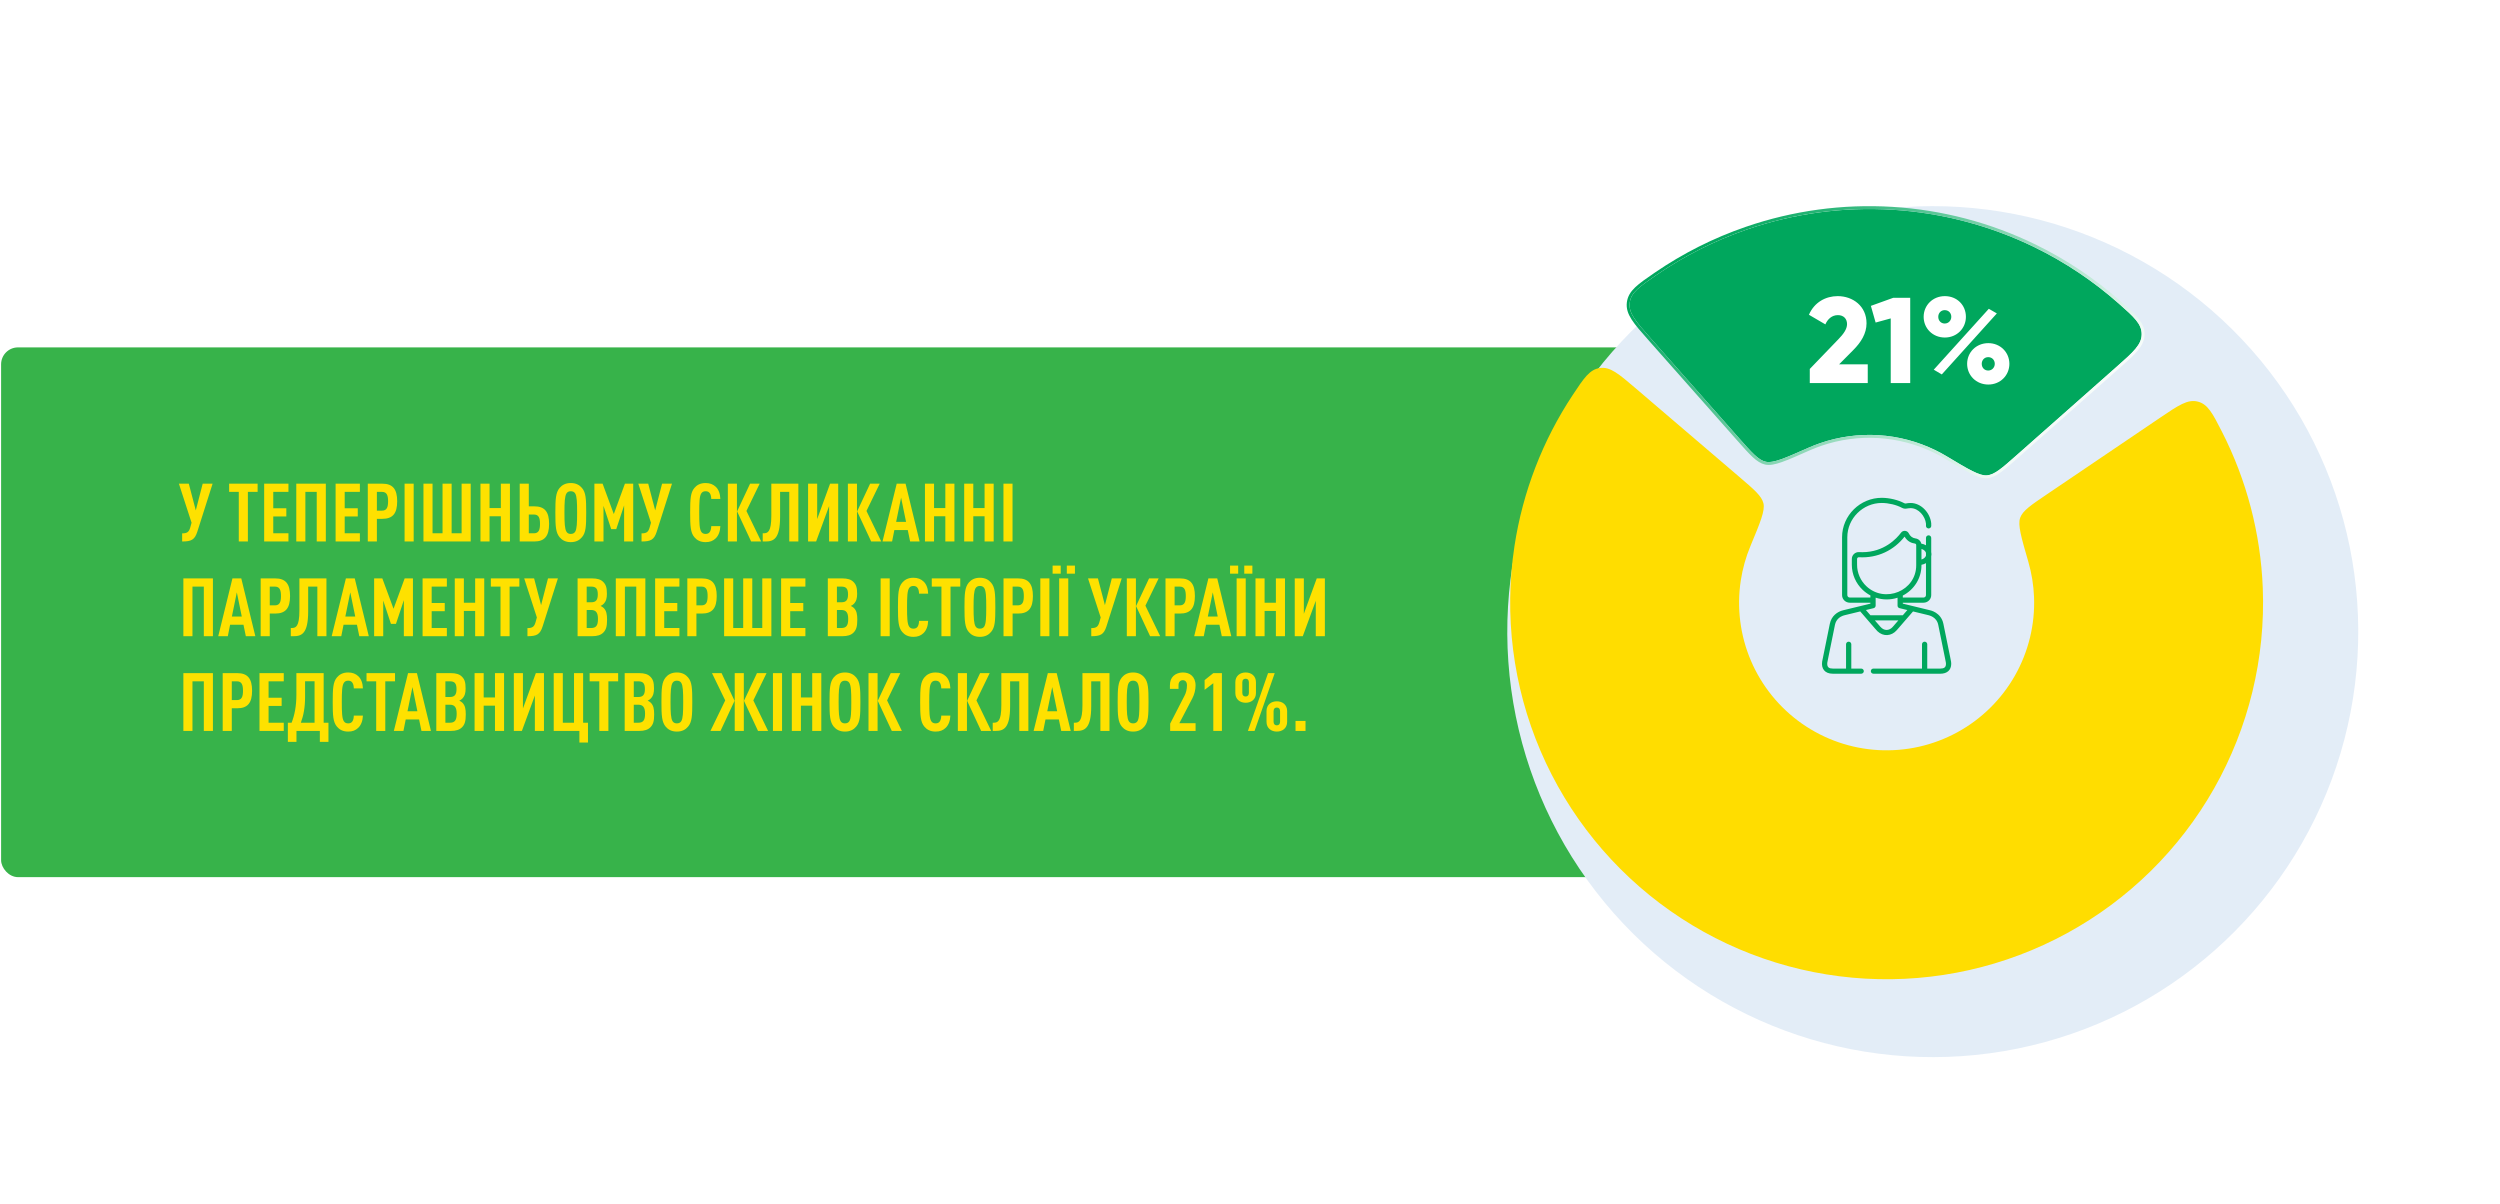 <?xml version="1.0" encoding="UTF-8"?> <svg xmlns="http://www.w3.org/2000/svg" width="739" height="356" viewBox="0 0 739 356" fill="none"> <rect x="0.325" y="102.689" width="637.978" height="156.594" rx="5" fill="#37B34A"></rect> <path d="M62.843 142.976H59.915L57.875 150.872L55.811 142.976H52.883L56.627 154.52L56.243 155.912C55.859 157.256 55.331 157.664 53.843 157.664V160.064C56.579 160.064 57.563 159.56 58.331 157.16L62.843 142.976ZM76.153 145.4V142.976H67.729V145.4H70.585V160.064H73.273V145.4H76.153ZM85.263 160.064V157.64H80.775V152.672H84.639V150.248H80.775V145.4H85.263V142.976H78.087V160.064H85.263ZM96.314 160.064V142.976H87.578V160.064H90.266V145.4H93.626V160.064H96.314ZM106.38 160.064V157.64H101.892V152.672H105.756V150.248H101.892V145.4H106.38V142.976H99.204V160.064H106.38ZM117.407 148.184C117.407 144.608 116.111 142.976 113.015 142.976H108.719V160.064H111.407V153.368H113.015C116.111 153.368 117.407 151.76 117.407 148.184ZM114.719 148.184C114.719 149.912 114.359 150.944 112.919 150.944H111.407V145.4H112.919C114.359 145.4 114.719 146.456 114.719 148.184ZM122.282 160.064V142.976H119.594V160.064H122.282ZM139.141 160.064V142.976H136.453V157.64H133.501V142.976H130.813V157.64H127.861V142.976H125.173V160.064H139.141ZM150.736 160.064V142.976H148.048V150.176H144.712V142.976H142.024V160.064H144.712V152.6H148.048V160.064H150.736ZM162.314 154.856C162.314 151.28 161.018 149.672 157.922 149.672H156.314V142.976H153.626V160.064H157.922C161.018 160.064 162.314 158.432 162.314 154.856ZM159.626 154.856C159.626 156.584 159.266 157.64 157.826 157.64H156.314V152.096H157.826C159.266 152.096 159.626 153.128 159.626 154.856ZM173.282 151.52C173.282 147.464 173.186 145.592 172.034 144.248C171.338 143.408 170.306 142.784 168.722 142.784C167.138 142.784 166.106 143.408 165.41 144.248C164.282 145.616 164.162 147.464 164.162 151.52C164.162 155.576 164.282 157.424 165.41 158.792C166.106 159.632 167.138 160.256 168.722 160.256C170.306 160.256 171.338 159.632 172.034 158.792C173.186 157.448 173.282 155.576 173.282 151.52ZM170.594 151.52C170.594 154.64 170.522 156.368 170.018 157.184C169.778 157.568 169.37 157.832 168.722 157.832C168.074 157.832 167.69 157.568 167.45 157.184C166.946 156.368 166.85 154.64 166.85 151.52C166.85 148.4 166.946 146.672 167.45 145.856C167.69 145.472 168.074 145.208 168.722 145.208C169.37 145.208 169.778 145.472 170.018 145.856C170.522 146.672 170.594 148.4 170.594 151.52ZM187.176 160.064V142.976H184.728L181.44 151.952L178.128 142.976H175.704V160.064H178.392V149.528L180.672 156.416H182.16L184.488 149.408V160.064H187.176ZM198.64 142.976H195.712L193.672 150.872L191.608 142.976H188.68L192.424 154.52L192.04 155.912C191.656 157.256 191.128 157.664 189.64 157.664V160.064C192.376 160.064 193.36 159.56 194.128 157.16L198.64 142.976ZM212.934 155.528H210.246C210.222 156.152 210.126 156.776 209.838 157.208C209.598 157.592 209.214 157.832 208.566 157.832C207.918 157.832 207.534 157.568 207.294 157.184C206.766 156.368 206.694 154.64 206.694 151.52C206.694 148.4 206.766 146.672 207.294 145.856C207.534 145.472 207.918 145.208 208.566 145.208C209.214 145.208 209.598 145.448 209.838 145.832C210.126 146.24 210.222 146.864 210.246 147.488H212.934C212.886 145.976 212.43 144.68 211.566 143.888C210.798 143.168 209.862 142.784 208.566 142.784C206.982 142.784 205.95 143.408 205.254 144.248C204.126 145.592 204.006 147.464 204.006 151.52C204.006 155.576 204.126 157.448 205.254 158.792C205.95 159.632 206.982 160.256 208.566 160.256C209.862 160.256 210.75 159.896 211.518 159.176C212.382 158.384 212.886 157.064 212.934 155.528ZM225.013 160.064L220.645 151.04L224.557 142.976H221.725L217.885 151.16L222.037 160.064H225.013ZM217.837 160.064V142.976H215.149V160.064H217.837ZM235.995 160.064V142.976H228.003V152.456C228.003 157.304 226.923 157.64 225.699 157.64H225.459V160.064H226.251C228.651 160.064 230.595 159.344 230.595 152.768V145.4H233.307V160.064H235.995ZM241.244 160.064L245.084 149.6V160.064H247.772V142.976H245.372L241.556 153.44V142.976H238.868V160.064H241.244ZM260.497 160.064L256.129 151.04L260.041 142.976H257.209L253.369 151.16L257.521 160.064H260.497ZM253.321 160.064V142.976H250.633V160.064H253.321ZM271.836 160.064L267.684 142.976H265.068L260.868 160.064H263.7L264.372 156.68H268.332L269.028 160.064H271.836ZM267.828 154.256H264.9L266.364 147.104L267.828 154.256ZM282.127 160.064V142.976H279.439V150.176H276.103V142.976H273.415V160.064H276.103V152.6H279.439V160.064H282.127ZM293.728 160.064V142.976H291.04V150.176H287.704V142.976H285.016V160.064H287.704V152.6H291.04V160.064H293.728ZM299.306 160.064V142.976H296.618V160.064H299.306ZM62.939 188.064V170.976H54.203V188.064H56.891V173.4H60.251V188.064H62.939ZM75.477 188.064L71.325 170.976H68.709L64.509 188.064H67.341L68.013 184.68H71.973L72.669 188.064H75.477ZM71.469 182.256H68.541L70.005 175.104L71.469 182.256ZM85.743 176.184C85.743 172.608 84.447 170.976 81.351 170.976H77.055V188.064H79.743V181.368H81.351C84.447 181.368 85.743 179.76 85.743 176.184ZM83.055 176.184C83.055 177.912 82.695 178.944 81.255 178.944H79.743V173.4H81.255C82.695 173.4 83.055 174.456 83.055 176.184ZM96.495 188.064V170.976H88.503V180.456C88.503 185.304 87.423 185.64 86.199 185.64H85.959V188.064H86.751C89.151 188.064 91.095 187.344 91.095 180.768V173.4H93.807V188.064H96.495ZM109.016 188.064L104.864 170.976H102.248L98.048 188.064H100.88L101.552 184.68H105.512L106.208 188.064H109.016ZM105.008 182.256H102.08L103.544 175.104L105.008 182.256ZM122.066 188.064V170.976H119.618L116.33 179.952L113.018 170.976H110.594V188.064H113.282V177.528L115.562 184.416H117.05L119.378 177.408V188.064H122.066ZM132.091 188.064V185.64H127.603V180.672H131.467V178.248H127.603V173.4H132.091V170.976H124.915V188.064H132.091ZM143.142 188.064V170.976H140.454V178.176H137.118V170.976H134.43V188.064H137.118V180.6H140.454V188.064H143.142ZM153.52 173.4V170.976H145.096V173.4H147.952V188.064H150.64V173.4H153.52ZM164.914 170.976H161.986L159.946 178.872L157.882 170.976H154.954L158.698 182.52L158.314 183.912C157.93 185.256 157.402 185.664 155.914 185.664V188.064C158.65 188.064 159.634 187.56 160.402 185.16L164.914 170.976ZM179.447 183.168C179.447 181.584 179.255 180.552 178.463 179.736C178.223 179.496 177.887 179.28 177.527 179.112C177.887 178.968 178.175 178.752 178.415 178.512C179.207 177.696 179.399 176.76 179.399 175.536C179.399 173.688 179.111 172.824 178.319 172.032C177.623 171.312 176.591 170.976 175.007 170.976H170.735V188.064H174.983C176.591 188.064 177.623 187.704 178.343 186.984C179.159 186.144 179.447 185.184 179.447 183.168ZM176.759 182.976C176.759 184.968 176.159 185.64 174.719 185.64H173.423V180.312H174.719C176.159 180.312 176.759 181.08 176.759 182.976ZM176.711 175.704C176.711 177.336 176.159 178.032 174.767 178.032H173.423V173.4H174.767C176.159 173.4 176.711 174.024 176.711 175.704ZM190.767 188.064V170.976H182.031V188.064H184.719V173.4H188.079V188.064H190.767ZM200.833 188.064V185.64H196.345V180.672H200.209V178.248H196.345V173.4H200.833V170.976H193.657V188.064H200.833ZM211.861 176.184C211.861 172.608 210.565 170.976 207.469 170.976H203.173V188.064H205.861V181.368H207.469C210.565 181.368 211.861 179.76 211.861 176.184ZM209.173 176.184C209.173 177.912 208.813 178.944 207.373 178.944H205.861V173.4H207.373C208.813 173.4 209.173 174.456 209.173 176.184ZM228.016 188.064V170.976H225.328V185.64H222.376V170.976H219.688V185.64H216.736V170.976H214.048V188.064H228.016ZM238.075 188.064V185.64H233.587V180.672H237.451V178.248H233.587V173.4H238.075V170.976H230.899V188.064H238.075ZM253.416 183.168C253.416 181.584 253.224 180.552 252.432 179.736C252.192 179.496 251.856 179.28 251.496 179.112C251.856 178.968 252.144 178.752 252.384 178.512C253.176 177.696 253.368 176.76 253.368 175.536C253.368 173.688 253.08 172.824 252.288 172.032C251.592 171.312 250.56 170.976 248.976 170.976H244.704V188.064H248.952C250.56 188.064 251.592 187.704 252.312 186.984C253.128 186.144 253.416 185.184 253.416 183.168ZM250.728 182.976C250.728 184.968 250.128 185.64 248.688 185.64H247.392V180.312H248.688C250.128 180.312 250.728 181.08 250.728 182.976ZM250.68 175.704C250.68 177.336 250.128 178.032 248.736 178.032H247.392V173.4H248.736C250.128 173.4 250.68 174.024 250.68 175.704ZM263.001 188.064V170.976H260.313V188.064H263.001ZM274.363 183.528H271.675C271.651 184.152 271.555 184.776 271.267 185.208C271.027 185.592 270.643 185.832 269.995 185.832C269.347 185.832 268.963 185.568 268.723 185.184C268.195 184.368 268.123 182.64 268.123 179.52C268.123 176.4 268.195 174.672 268.723 173.856C268.963 173.472 269.347 173.208 269.995 173.208C270.643 173.208 271.027 173.448 271.267 173.832C271.555 174.24 271.651 174.864 271.675 175.488H274.363C274.315 173.976 273.859 172.68 272.995 171.888C272.227 171.168 271.291 170.784 269.995 170.784C268.411 170.784 267.379 171.408 266.683 172.248C265.555 173.592 265.435 175.464 265.435 179.52C265.435 183.576 265.555 185.448 266.683 186.792C267.379 187.632 268.411 188.256 269.995 188.256C271.291 188.256 272.179 187.896 272.947 187.176C273.811 186.384 274.315 185.064 274.363 183.528ZM283.856 173.4V170.976H275.432V173.4H278.288V188.064H280.976V173.4H283.856ZM294.219 179.52C294.219 175.464 294.123 173.592 292.971 172.248C292.275 171.408 291.243 170.784 289.659 170.784C288.075 170.784 287.043 171.408 286.347 172.248C285.219 173.616 285.099 175.464 285.099 179.52C285.099 183.576 285.219 185.424 286.347 186.792C287.043 187.632 288.075 188.256 289.659 188.256C291.243 188.256 292.275 187.632 292.971 186.792C294.123 185.448 294.219 183.576 294.219 179.52ZM291.531 179.52C291.531 182.64 291.459 184.368 290.955 185.184C290.715 185.568 290.307 185.832 289.659 185.832C289.011 185.832 288.627 185.568 288.387 185.184C287.883 184.368 287.787 182.64 287.787 179.52C287.787 176.4 287.883 174.672 288.387 173.856C288.627 173.472 289.011 173.208 289.659 173.208C290.307 173.208 290.715 173.472 290.955 173.856C291.459 174.672 291.531 176.4 291.531 179.52ZM305.329 176.184C305.329 172.608 304.033 170.976 300.937 170.976H296.641V188.064H299.329V181.368H300.937C304.033 181.368 305.329 179.76 305.329 176.184ZM302.641 176.184C302.641 177.912 302.281 178.944 300.841 178.944H299.329V173.4H300.841C302.281 173.4 302.641 174.456 302.641 176.184ZM310.204 188.064V170.976H307.516V188.064H310.204ZM315.782 188.064V170.976H313.094V188.064H315.782ZM317.75 169.584V167.184H315.35V169.584H317.75ZM313.55 169.584V167.184H311.15V169.584H313.55ZM331.578 170.976H328.65L326.61 178.872L324.546 170.976H321.618L325.362 182.52L324.978 183.912C324.594 185.256 324.066 185.664 322.578 185.664V188.064C325.314 188.064 326.298 187.56 327.066 185.16L331.578 170.976ZM342.95 188.064L338.582 179.04L342.494 170.976H339.662L335.822 179.16L339.974 188.064H342.95ZM335.774 188.064V170.976H333.086V188.064H335.774ZM353.212 176.184C353.212 172.608 351.916 170.976 348.82 170.976H344.524V188.064H347.212V181.368H348.82C351.916 181.368 353.212 179.76 353.212 176.184ZM350.524 176.184C350.524 177.912 350.164 178.944 348.724 178.944H347.212V173.4H348.724C350.164 173.4 350.524 174.456 350.524 176.184ZM363.969 188.064L359.817 170.976H357.201L353.001 188.064H355.833L356.505 184.68H360.465L361.161 188.064H363.969ZM359.961 182.256H357.033L358.497 175.104L359.961 182.256ZM368.236 188.064V170.976H365.548V188.064H368.236ZM370.204 169.584V167.184H367.804V169.584H370.204ZM366.004 169.584V167.184H363.604V169.584H366.004ZM379.838 188.064V170.976H377.15V178.176H373.814V170.976H371.126V188.064H373.814V180.6H377.15V188.064H379.838ZM385.103 188.064L388.943 177.6V188.064H391.631V170.976H389.231L385.415 181.44V170.976H382.727V188.064H385.103ZM62.939 216.064V198.976H54.203V216.064H56.891V201.4H60.251V216.064H62.939ZM74.517 204.184C74.517 200.608 73.221 198.976 70.125 198.976H65.829V216.064H68.517V209.368H70.125C73.221 209.368 74.517 207.76 74.517 204.184ZM71.829 204.184C71.829 205.912 71.469 206.944 70.029 206.944H68.517V201.4H70.029C71.469 201.4 71.829 202.456 71.829 204.184ZM83.88 216.064V213.64H79.392V208.672H83.256V206.248H79.392V201.4H83.88V198.976H76.704V216.064H83.88ZM97.091 219.304V213.64H95.675V198.976H87.611V205.36C87.611 208.744 87.083 211.384 86.195 213.64H85.091V219.304H87.635V216.064H94.547V219.304H97.091ZM92.987 213.64H88.931C89.723 211.504 90.179 209.104 90.179 206.032V201.376H92.987V213.64ZM107.277 211.528H104.589C104.565 212.152 104.469 212.776 104.181 213.208C103.941 213.592 103.557 213.832 102.909 213.832C102.261 213.832 101.877 213.568 101.637 213.184C101.109 212.368 101.037 210.64 101.037 207.52C101.037 204.4 101.109 202.672 101.637 201.856C101.877 201.472 102.261 201.208 102.909 201.208C103.557 201.208 103.941 201.448 104.181 201.832C104.469 202.24 104.565 202.864 104.589 203.488H107.277C107.229 201.976 106.773 200.68 105.909 199.888C105.141 199.168 104.205 198.784 102.909 198.784C101.325 198.784 100.293 199.408 99.597 200.248C98.469 201.592 98.349 203.464 98.349 207.52C98.349 211.576 98.469 213.448 99.597 214.792C100.293 215.632 101.325 216.256 102.909 216.256C104.205 216.256 105.093 215.896 105.861 215.176C106.725 214.384 107.229 213.064 107.277 211.528ZM116.77 201.4V198.976H108.346V201.4H111.202V216.064H113.89V201.4H116.77ZM127.391 216.064L123.239 198.976H120.623L116.423 216.064H119.255L119.927 212.68H123.887L124.583 216.064H127.391ZM123.383 210.256H120.455L121.919 203.104L123.383 210.256ZM137.681 211.168C137.681 209.584 137.489 208.552 136.697 207.736C136.457 207.496 136.121 207.28 135.761 207.112C136.121 206.968 136.409 206.752 136.649 206.512C137.441 205.696 137.633 204.76 137.633 203.536C137.633 201.688 137.345 200.824 136.553 200.032C135.857 199.312 134.825 198.976 133.241 198.976H128.969V216.064H133.217C134.825 216.064 135.857 215.704 136.577 214.984C137.393 214.144 137.681 213.184 137.681 211.168ZM134.993 210.976C134.993 212.968 134.393 213.64 132.953 213.64H131.657V208.312H132.953C134.393 208.312 134.993 209.08 134.993 210.976ZM134.945 203.704C134.945 205.336 134.393 206.032 133.001 206.032H131.657V201.4H133.001C134.393 201.4 134.945 202.024 134.945 203.704ZM149.002 216.064V198.976H146.314V206.176H142.978V198.976H140.29V216.064H142.978V208.6H146.314V216.064H149.002ZM154.267 216.064L158.107 205.6V216.064H160.795V198.976H158.395L154.579 209.44V198.976H151.891V216.064H154.267ZM173.808 219.496V213.64H172.368V198.976H169.68V213.64H166.368V198.976H163.68V216.064H171.264V219.496H173.808ZM182.723 201.4V198.976H174.299V201.4H177.155V216.064H179.843V201.4H182.723ZM193.369 211.168C193.369 209.584 193.177 208.552 192.385 207.736C192.145 207.496 191.809 207.28 191.449 207.112C191.809 206.968 192.097 206.752 192.337 206.512C193.129 205.696 193.321 204.76 193.321 203.536C193.321 201.688 193.033 200.824 192.241 200.032C191.545 199.312 190.513 198.976 188.929 198.976H184.657V216.064H188.905C190.513 216.064 191.545 215.704 192.265 214.984C193.081 214.144 193.369 213.184 193.369 211.168ZM190.681 210.976C190.681 212.968 190.081 213.64 188.641 213.64H187.345V208.312H188.641C190.081 208.312 190.681 209.08 190.681 210.976ZM190.633 203.704C190.633 205.336 190.081 206.032 188.689 206.032H187.345V201.4H188.689C190.081 201.4 190.633 202.024 190.633 203.704ZM204.641 207.52C204.641 203.464 204.545 201.592 203.393 200.248C202.697 199.408 201.665 198.784 200.081 198.784C198.497 198.784 197.465 199.408 196.769 200.248C195.641 201.616 195.521 203.464 195.521 207.52C195.521 211.576 195.641 213.424 196.769 214.792C197.465 215.632 198.497 216.256 200.081 216.256C201.665 216.256 202.697 215.632 203.393 214.792C204.545 213.448 204.641 211.576 204.641 207.52ZM201.953 207.52C201.953 210.64 201.881 212.368 201.377 213.184C201.137 213.568 200.729 213.832 200.081 213.832C199.433 213.832 199.049 213.568 198.809 213.184C198.305 212.368 198.209 210.64 198.209 207.52C198.209 204.4 198.305 202.672 198.809 201.856C199.049 201.472 199.433 201.208 200.081 201.208C200.729 201.208 201.137 201.472 201.377 201.856C201.881 202.672 201.953 204.4 201.953 207.52ZM227.048 216.064L222.68 207.04L226.592 198.976H223.76L219.92 207.16L224.072 216.064H227.048ZM212.984 216.064L217.136 207.16L213.296 198.976H210.464L214.376 207.04L210.008 216.064H212.984ZM219.872 216.064V198.976H217.184V216.064H219.872ZM231.173 216.064V198.976H228.485V216.064H231.173ZM242.775 216.064V198.976H240.087V206.176H236.751V198.976H234.063V216.064H236.751V208.6H240.087V216.064H242.775ZM254.329 207.52C254.329 203.464 254.233 201.592 253.081 200.248C252.385 199.408 251.353 198.784 249.769 198.784C248.185 198.784 247.153 199.408 246.457 200.248C245.329 201.616 245.209 203.464 245.209 207.52C245.209 211.576 245.329 213.424 246.457 214.792C247.153 215.632 248.185 216.256 249.769 216.256C251.353 216.256 252.385 215.632 253.081 214.792C254.233 213.448 254.329 211.576 254.329 207.52ZM251.641 207.52C251.641 210.64 251.569 212.368 251.065 213.184C250.825 213.568 250.417 213.832 249.769 213.832C249.121 213.832 248.737 213.568 248.497 213.184C247.993 212.368 247.897 210.64 247.897 207.52C247.897 204.4 247.993 202.672 248.497 201.856C248.737 201.472 249.121 201.208 249.769 201.208C250.417 201.208 250.825 201.472 251.065 201.856C251.569 202.672 251.641 204.4 251.641 207.52ZM266.591 216.064L262.223 207.04L266.135 198.976H263.303L259.463 207.16L263.615 216.064H266.591ZM259.415 216.064V198.976H256.727V216.064H259.415ZM280.926 211.528H278.238C278.214 212.152 278.118 212.776 277.83 213.208C277.59 213.592 277.206 213.832 276.558 213.832C275.91 213.832 275.526 213.568 275.286 213.184C274.758 212.368 274.686 210.64 274.686 207.52C274.686 204.4 274.758 202.672 275.286 201.856C275.526 201.472 275.91 201.208 276.558 201.208C277.206 201.208 277.59 201.448 277.83 201.832C278.118 202.24 278.214 202.864 278.238 203.488H280.926C280.878 201.976 280.422 200.68 279.558 199.888C278.79 199.168 277.854 198.784 276.558 198.784C274.974 198.784 273.942 199.408 273.246 200.248C272.118 201.592 271.998 203.464 271.998 207.52C271.998 211.576 272.118 213.448 273.246 214.792C273.942 215.632 274.974 216.256 276.558 216.256C277.854 216.256 278.742 215.896 279.51 215.176C280.374 214.384 280.878 213.064 280.926 211.528ZM293.005 216.064L288.637 207.04L292.549 198.976H289.717L285.877 207.16L290.029 216.064H293.005ZM285.829 216.064V198.976H283.141V216.064H285.829ZM303.987 216.064V198.976H295.995V208.456C295.995 213.304 294.915 213.64 293.691 213.64H293.451V216.064H294.243C296.643 216.064 298.587 215.344 298.587 208.768V201.4H301.299V216.064H303.987ZM316.508 216.064L312.356 198.976H309.74L305.54 216.064H308.372L309.044 212.68H313.004L313.7 216.064H316.508ZM312.5 210.256H309.572L311.036 203.104L312.5 210.256ZM327.963 216.064V198.976H319.971V208.456C319.971 213.304 318.891 213.64 317.667 213.64H317.427V216.064H318.219C320.619 216.064 322.563 215.344 322.563 208.768V201.4H325.275V216.064H327.963ZM339.501 207.52C339.501 203.464 339.405 201.592 338.253 200.248C337.557 199.408 336.525 198.784 334.941 198.784C333.357 198.784 332.325 199.408 331.629 200.248C330.501 201.616 330.381 203.464 330.381 207.52C330.381 211.576 330.501 213.424 331.629 214.792C332.325 215.632 333.357 216.256 334.941 216.256C336.525 216.256 337.557 215.632 338.253 214.792C339.405 213.448 339.501 211.576 339.501 207.52ZM336.813 207.52C336.813 210.64 336.741 212.368 336.237 213.184C335.997 213.568 335.589 213.832 334.941 213.832C334.293 213.832 333.909 213.568 333.669 213.184C333.165 212.368 333.069 210.64 333.069 207.52C333.069 204.4 333.165 202.672 333.669 201.856C333.909 201.472 334.293 201.208 334.941 201.208C335.589 201.208 335.997 201.472 336.237 201.856C336.741 202.672 336.813 204.4 336.813 207.52ZM353.412 216.064V213.784H348.612L352.476 206.392C353.028 205.336 353.412 203.896 353.412 202.648C353.412 201.28 352.956 200.32 352.284 199.696C351.588 199.048 350.676 198.784 349.644 198.784C348.612 198.784 347.556 199.144 346.884 199.792C346.212 200.44 345.828 201.256 345.828 202.624V203.632H348.372V202.528C348.372 201.544 348.948 201.064 349.644 201.064C350.34 201.064 350.868 201.568 350.868 202.552C350.868 203.8 350.556 204.88 350.172 205.6L345.9 213.904V216.064H353.412ZM361.196 216.064V198.976H358.652L356.084 201.04V203.92L358.652 201.952V216.064H361.196ZM380.477 213.376V210.184C380.477 208.288 379.061 207.304 377.429 207.304C375.797 207.304 374.381 208.288 374.381 210.184V213.376C374.381 215.272 375.797 216.256 377.429 216.256C379.061 216.256 380.477 215.272 380.477 213.376ZM371.261 204.856V201.664C371.261 199.768 369.845 198.784 368.213 198.784C366.581 198.784 365.165 199.768 365.165 201.664V204.856C365.165 206.752 366.581 207.736 368.213 207.736C369.845 207.736 371.261 206.752 371.261 204.856ZM376.805 198.976H374.837L368.885 216.064H370.853L376.805 198.976ZM369.173 204.808C369.173 205.552 368.789 205.888 368.213 205.888C367.637 205.888 367.229 205.552 367.229 204.808V201.712C367.229 200.968 367.637 200.632 368.213 200.632C368.789 200.632 369.173 200.968 369.173 201.712V204.808ZM378.389 213.328C378.389 214.072 378.005 214.408 377.429 214.408C376.853 214.408 376.469 214.072 376.469 213.328V210.232C376.469 209.488 376.853 209.152 377.429 209.152C378.005 209.152 378.389 209.488 378.389 210.232V213.328ZM385.911 216.064V213.112H382.959V216.064H385.911Z" fill="#FEE100"></path> <g filter="url(#filter0_d)"> <circle cx="557.685" cy="178.186" r="125.774" transform="rotate(138.511 557.685 178.186)" fill="#E3EDF7"></circle> </g> <g filter="url(#filter1_ii)"> <path d="M638.544 123.466C643.979 119.787 646.697 117.948 649.674 118.714C652.651 119.48 654.027 122.173 656.779 127.558C664.088 141.865 668.238 157.635 668.876 173.795C669.694 194.516 664.706 215.054 654.474 233.091C644.242 251.128 629.174 265.948 610.969 275.877C592.763 285.807 572.145 290.452 551.441 289.289C530.736 288.125 510.769 281.199 493.791 269.292C476.812 257.385 463.499 240.971 455.353 221.901C447.206 202.831 444.551 181.864 447.685 161.365C450.13 145.378 456.021 130.172 464.887 116.775C468.225 111.731 469.893 109.209 472.937 108.782C475.981 108.354 478.476 110.487 483.465 114.751L514.162 140.987C518.558 144.745 520.756 146.623 521.272 148.782C521.788 150.94 520.332 154.437 517.422 161.43C516.071 164.675 515.112 168.086 514.576 171.594C513.347 179.627 514.388 187.844 517.58 195.318C520.773 202.792 525.991 209.224 532.644 213.891C539.298 218.557 547.123 221.271 555.238 221.727C563.352 222.183 571.432 220.363 578.567 216.472C585.701 212.58 591.607 206.772 595.617 199.703C599.626 192.635 601.581 184.586 601.261 176.465C601.121 172.92 600.549 169.422 599.571 166.047C597.462 158.771 596.408 155.133 597.162 153.046C597.917 150.96 600.311 149.339 605.101 146.098L638.544 123.466Z" fill="#FFDD00"></path> </g> <g filter="url(#filter2_d)"> <path d="M493.004 105.049C488.656 100.133 486.482 97.675 486.858 94.624C487.234 91.573 489.727 89.862 494.714 86.439C502.97 80.773 511.969 76.235 521.477 72.964C535.295 68.209 549.914 66.222 564.5 67.117C579.086 68.012 593.352 71.772 606.485 78.18C615.521 82.59 623.899 88.194 631.4 94.827C635.931 98.833 638.196 100.837 638.196 103.91C638.196 106.984 635.738 109.158 630.821 113.506L601.247 139.661C596.902 143.504 594.729 145.425 592.507 145.63C590.286 145.835 587.049 143.894 580.576 140.013C579.481 139.356 578.356 138.746 577.205 138.184C571.952 135.62 566.245 134.117 560.411 133.759C554.576 133.401 548.729 134.195 543.201 136.097C541.99 136.514 540.799 136.982 539.632 137.5C532.733 140.561 529.283 142.092 527.103 141.617C524.924 141.142 523.002 138.969 519.159 134.624L493.004 105.049Z" fill="url(#paint0_linear)"></path> <path d="M486.435 94.572C486.231 96.231 486.73 97.709 487.802 99.368C488.859 101.006 490.507 102.869 492.66 105.303L492.685 105.332L518.839 134.906L518.856 134.925C520.764 137.082 522.216 138.724 523.465 139.884C524.718 141.049 525.812 141.772 527.013 142.034C528.229 142.299 529.737 141.995 531.74 141.287C533.753 140.575 536.353 139.422 539.786 137.898L539.805 137.89C540.961 137.377 542.14 136.913 543.34 136.5C548.814 134.617 554.606 133.83 560.385 134.184C566.163 134.539 571.815 136.028 577.018 138.567C578.158 139.123 579.272 139.728 580.356 140.378L580.374 140.389C583.596 142.321 586.035 143.783 587.946 144.736C589.847 145.683 591.307 146.169 592.546 146.055C593.77 145.942 594.944 145.358 596.33 144.355C597.712 143.357 599.354 141.904 601.511 139.997L601.53 139.98L631.104 113.826L631.132 113.8C633.566 111.648 635.43 110 636.68 108.504C637.946 106.988 638.622 105.582 638.622 103.91C638.622 102.247 638.001 100.885 636.827 99.449C635.673 98.036 633.952 96.515 631.712 94.534L631.682 94.507C624.153 87.849 615.743 82.223 606.672 77.797C593.489 71.364 579.168 67.59 564.526 66.692C549.884 65.793 535.209 67.788 521.338 72.561C511.794 75.845 502.76 80.4 494.473 86.088L494.44 86.11C491.974 87.803 490.081 89.102 488.762 90.363C487.421 91.645 486.639 92.921 486.435 94.572Z" stroke="url(#paint1_linear)" stroke-width="0.853"></path> </g> <path d="M534.971 113.239L552.107 113.239L552.107 107.695L543.647 107.695L547.823 103.483C550.127 101.179 551.747 98.587 551.747 95.563C551.747 90.487 547.715 87.535 543.215 87.535C539.723 87.535 536.339 89.299 534.719 93.043L539.579 95.887C540.263 94.303 541.523 93.151 543.287 93.151C544.979 93.151 545.987 94.231 545.987 95.815C545.987 97.291 544.907 98.767 543.431 100.279L534.971 109.063L534.971 113.239ZM559.619 88.039L553.031 90.415L554.435 95.347L558.899 94.123L558.899 113.239L564.659 113.239L564.659 88.039L559.619 88.039ZM574.895 99.775C578.459 99.775 581.123 97.039 581.123 93.655C581.123 90.163 578.459 87.535 574.895 87.535C571.295 87.535 568.631 90.271 568.631 93.655C568.631 97.039 571.295 99.775 574.895 99.775ZM571.619 109.279L573.995 110.683L590.267 92.647L587.891 91.279L571.619 109.279ZM574.859 95.635C573.743 95.635 572.951 94.771 572.951 93.655C572.951 92.539 573.743 91.675 574.859 91.675C576.011 91.675 576.803 92.539 576.803 93.655C576.803 94.699 576.011 95.635 574.859 95.635ZM587.747 113.671C591.311 113.671 593.975 110.935 593.975 107.551C593.975 104.167 591.311 101.431 587.747 101.431C584.147 101.431 581.483 104.167 581.483 107.551C581.483 110.935 584.147 113.671 587.747 113.671ZM587.711 109.531C586.595 109.531 585.803 108.667 585.803 107.551C585.803 106.435 586.595 105.571 587.711 105.571C588.863 105.571 589.655 106.435 589.655 107.551C589.655 108.595 588.863 109.531 587.711 109.531Z" fill="white"></path> <g clip-path="url(#clip0)"> <path d="M574.468 184.406C573.769 180.973 570.486 180.389 570.476 180.384L570.476 180.384C570.441 180.374 570.777 180.457 562.47 178.436L562.47 178.16L568.585 178.16C569.846 178.16 570.871 177.154 570.871 175.917L570.871 164.474C570.974 164.049 570.974 163.607 570.871 163.18L570.871 159.004C570.871 158.583 570.523 158.242 570.095 158.242C569.666 158.242 569.318 158.583 569.318 159.004L569.318 161.19C568.908 160.95 568.44 160.778 567.936 160.693C567.753 159.899 567.081 159.271 566.229 159.162C565.341 159.047 564.667 158.539 564.228 157.652C564.022 157.236 563.619 156.963 563.151 156.921C562.681 156.88 562.237 157.076 561.959 157.448C560.624 159.23 556.913 163.228 550.506 163.227C550.019 163.227 549.688 163.205 549.573 163.2C548.396 163.13 547.4 164.053 547.4 165.211L547.4 166.961C547.4 169.759 548.583 172.471 550.646 174.402C551.33 175.043 552.084 175.577 552.889 176.003L552.889 176.636L546.802 176.636C546.397 176.636 546.068 176.314 546.068 175.917L546.068 158.799C546.068 153.249 550.68 148.676 556.251 148.676C556.269 148.676 556.287 148.676 556.305 148.676C558.301 148.687 560.606 149.243 562.176 150.093C563.172 150.632 563.786 150.204 564.769 150.204C567.168 150.204 569.091 152.624 569.321 154.801C569.323 154.833 569.326 154.96 569.326 155.449C569.327 156.185 570.173 156.241 570.104 156.211C570.532 156.21 570.88 155.869 570.879 155.448C570.879 155.313 570.88 154.783 570.867 154.659C570.555 151.629 567.921 148.68 564.769 148.68C563.539 148.68 563.347 148.986 562.927 148.759C561.146 147.795 558.55 147.165 556.314 147.153C549.868 147.112 544.515 152.381 544.515 158.799L544.515 175.917C544.515 177.154 545.541 178.16 546.801 178.16L552.889 178.16L552.889 178.437L544.914 180.376C544.904 180.378 544.893 180.381 544.883 180.384L544.3 180.553C544.283 180.558 544.265 180.563 544.248 180.57C543.209 180.95 541.39 181.955 540.891 184.407C538.528 196.054 538.627 195.557 538.622 195.597C538.337 197.572 539.345 199.152 541.769 199.152L550.166 199.152C550.595 199.152 550.943 198.811 550.943 198.391C550.943 197.97 550.595 197.629 550.166 197.629L547.244 197.629L547.244 190.443C547.244 190.022 546.897 189.681 546.468 189.681C546.039 189.681 545.691 190.022 545.691 190.443L545.691 197.629L541.769 197.629C540.738 197.629 540.139 197.303 540.129 196.24C540.125 195.721 540.104 196.227 542.414 184.705C542.762 182.996 544.026 182.282 544.767 182.006L545.306 181.85L549.885 180.737C554.979 186.625 554.678 186.313 554.972 186.595C556.673 188.222 559.099 188.107 560.696 186.267L565.491 180.741L570.053 181.85C570.185 181.91 572.456 182.302 572.945 184.704C575.235 196.127 575.234 195.719 575.23 196.239C575.222 197.281 574.648 197.629 573.589 197.629L569.696 197.629L569.696 190.443C569.696 190.022 569.348 189.681 568.919 189.681C568.49 189.681 568.143 190.022 568.143 190.443L568.143 197.629L553.79 197.629C553.361 197.629 553.013 197.97 553.013 198.391C553.013 198.811 553.361 199.152 553.79 199.152L573.59 199.152C575.508 199.152 576.765 198.117 576.783 196.251C576.789 195.38 576.736 195.797 574.468 184.406ZM567.986 162.265C568.635 162.454 569.135 162.873 569.318 163.391L569.318 164.264C569.135 164.782 568.635 165.201 567.986 165.39L567.986 162.265ZM567.986 167.094L567.986 166.953C568.472 166.865 568.922 166.696 569.318 166.464L569.318 175.917C569.318 176.314 568.989 176.636 568.585 176.636L562.47 176.636L562.47 176.047C565.762 174.359 567.986 170.978 567.986 167.094ZM551.718 173.3C549.961 171.655 548.953 169.344 548.953 166.961C548.999 165.302 548.841 165.101 549.111 164.852C549.207 164.763 549.335 164.712 549.48 164.72C555.047 165.049 559.836 162.648 562.997 158.627C563.85 160.096 565.1 160.553 566.027 160.673C566.259 160.702 566.433 160.896 566.433 161.124C566.433 163.231 566.433 165.001 566.433 167.094C566.433 174.674 557.184 178.419 551.718 173.3ZM559.513 185.279C558.431 186.526 556.917 186.523 555.837 185.273L554.217 183.397L561.146 183.397L559.513 185.279ZM562.469 181.873L552.902 181.873L551.567 180.328L553.852 179.772C554.199 179.688 554.442 179.375 554.442 179.025L554.442 176.668C556.579 177.367 558.835 177.359 560.917 176.69C560.932 179.125 560.884 179.069 560.96 179.284C561.045 179.521 561.247 179.709 561.507 179.772L563.807 180.331L562.469 181.873Z" fill="#00A75D"></path> </g> <defs> <filter id="filter0_d" x="404.623" y="20.008" width="333.41" height="333.41" filterUnits="userSpaceOnUse" color-interpolation-filters="sRGB"> <feFlood flood-opacity="0" result="BackgroundImageFix"></feFlood> <feColorMatrix in="SourceAlpha" type="matrix" values="0 0 0 0 0 0 0 0 0 0 0 0 0 0 0 0 0 0 127 0"></feColorMatrix> <feOffset dx="13.643" dy="8.527"></feOffset> <feGaussianBlur stdDeviation="20.465"></feGaussianBlur> <feColorMatrix type="matrix" values="0 0 0 0 0.534 0 0 0 0 0.646 0 0 0 0 0.749 0 0 0 0.58 0"></feColorMatrix> <feBlend mode="normal" in2="BackgroundImageFix" result="effect1_dropShadow"></feBlend> <feBlend mode="normal" in="SourceGraphic" in2="effect1_dropShadow" result="shape"></feBlend> </filter> <filter id="filter1_ii" x="443.848" y="106.17" width="227.672" height="185.852" filterUnits="userSpaceOnUse" color-interpolation-filters="sRGB"> <feFlood flood-opacity="0" result="BackgroundImageFix"></feFlood> <feBlend mode="normal" in="SourceGraphic" in2="BackgroundImageFix" result="shape"></feBlend> <feColorMatrix in="SourceAlpha" type="matrix" values="0 0 0 0 0 0 0 0 0 0 0 0 0 0 0 0 0 0 127 0" result="hardAlpha"></feColorMatrix> <feOffset dx="2.558" dy="2.558"></feOffset> <feGaussianBlur stdDeviation="2.984"></feGaussianBlur> <feComposite in2="hardAlpha" operator="arithmetic" k2="-1" k3="1"></feComposite> <feColorMatrix type="matrix" values="0 0 0 0 0.534 0 0 0 0 0.646 0 0 0 0 0.749 0 0 0 0.48 0"></feColorMatrix> <feBlend mode="normal" in2="shape" result="effect1_innerShadow"></feBlend> <feColorMatrix in="SourceAlpha" type="matrix" values="0 0 0 0 0 0 0 0 0 0 0 0 0 0 0 0 0 0 127 0" result="hardAlpha"></feColorMatrix> <feOffset dx="-2.558" dy="-2.558"></feOffset> <feGaussianBlur stdDeviation="2.984"></feGaussianBlur> <feComposite in2="hardAlpha" operator="arithmetic" k2="-1" k3="1"></feComposite> <feColorMatrix type="matrix" values="0 0 0 0 1 0 0 0 0 1 0 0 0 0 1 0 0 0 1 0"></feColorMatrix> <feBlend mode="normal" in2="effect1_innerShadow" result="effect2_innerShadow"></feBlend> </filter> <filter id="filter2_d" x="467.204" y="47.296" width="180.371" height="107.729" filterUnits="userSpaceOnUse" color-interpolation-filters="sRGB"> <feFlood flood-opacity="0" result="BackgroundImageFix"></feFlood> <feColorMatrix in="SourceAlpha" type="matrix" values="0 0 0 0 0 0 0 0 0 0 0 0 0 0 0 0 0 0 127 0"></feColorMatrix> <feOffset dx="-5.116" dy="-5.116"></feOffset> <feGaussianBlur stdDeviation="6.822"></feGaussianBlur> <feColorMatrix type="matrix" values="0 0 0 0 1 0 0 0 0 1 0 0 0 0 1 0 0 0 0.6 0"></feColorMatrix> <feBlend mode="normal" in2="BackgroundImageFix" result="effect1_dropShadow"></feBlend> <feBlend mode="normal" in="SourceGraphic" in2="effect1_dropShadow" result="shape"></feBlend> </filter> <linearGradient id="paint0_linear" x1="620.391" y1="135.821" x2="455.33" y2="49.578" gradientUnits="userSpaceOnUse"> <stop stop-color="#00A75D"></stop> <stop offset="1" stop-color="#00A75D"></stop> </linearGradient> <linearGradient id="paint1_linear" x1="633.007" y1="117.265" x2="551.678" y2="34.191" gradientUnits="userSpaceOnUse"> <stop stop-color="white"></stop> <stop offset="1" stop-color="#00A75D"></stop> </linearGradient> <clipPath id="clip0"> <rect width="53" height="52" fill="white" transform="translate(531.179 147.153)"></rect> </clipPath> </defs> </svg> 